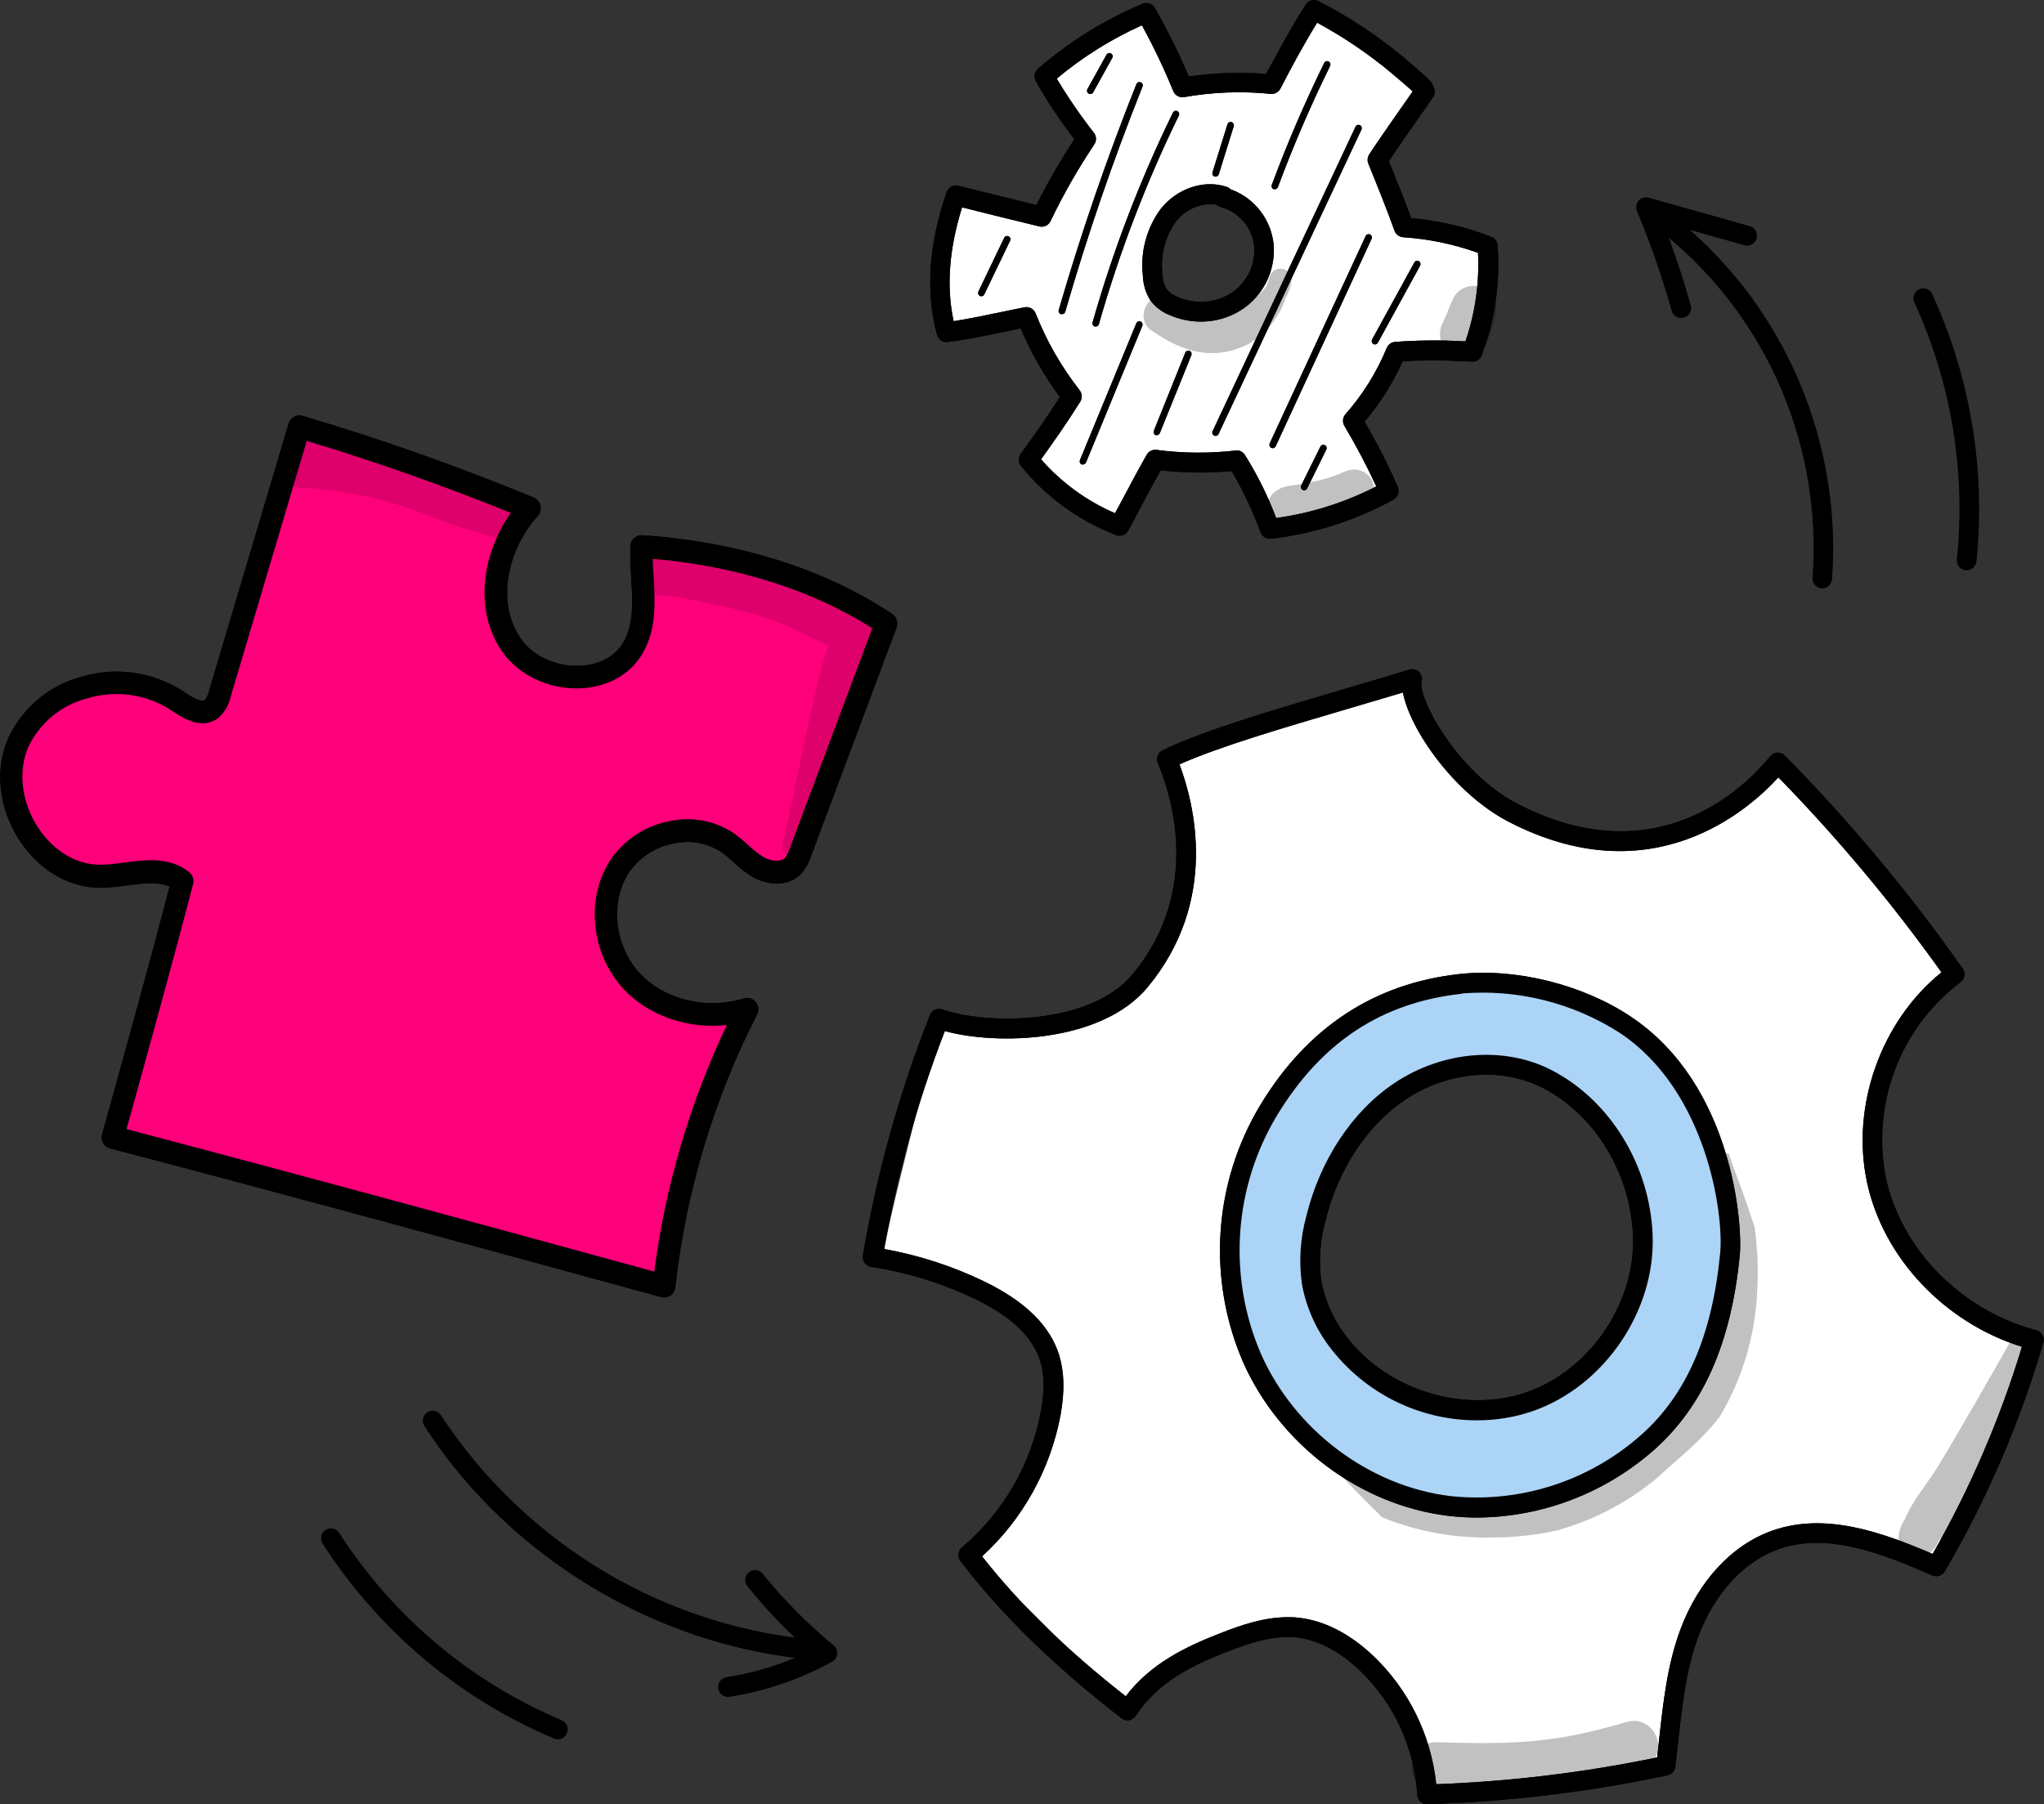 <?xml version="1.0" encoding="UTF-8"?> <svg xmlns="http://www.w3.org/2000/svg" width="94" height="83" viewBox="0 0 94 83" fill="none"><rect x="0" y="0" width="94" height="83" fill="#333333" stroke="none"/> <g clip-path="url(#clip0_475_7547)"> <path d="M34.795 75.975C28.632 74.725 22.942 70.917 19.507 65.581C19.448 65.479 19.43 65.359 19.456 65.244C19.483 65.129 19.552 65.029 19.65 64.964C19.748 64.9 19.867 64.876 19.982 64.899C20.096 64.921 20.198 64.987 20.266 65.083C22.219 68.059 24.823 70.543 27.876 72.343C30.929 74.143 34.351 75.21 37.877 75.463C37.994 75.474 38.101 75.531 38.177 75.622C38.253 75.712 38.291 75.829 38.284 75.947C38.277 76.065 38.224 76.176 38.138 76.256C38.051 76.336 37.937 76.379 37.82 76.375C36.804 76.312 35.793 76.178 34.795 75.975V75.975Z" fill="black"></path> <path d="M33.392 78.049C33.287 78.03 33.192 77.973 33.125 77.889C33.057 77.806 33.021 77.7 33.023 77.592C33.026 77.484 33.066 77.38 33.137 77.3C33.208 77.219 33.305 77.166 33.411 77.151C34.738 76.943 36.027 76.54 37.237 75.954C36.199 75.044 35.241 74.044 34.374 72.967C34.298 72.874 34.262 72.753 34.274 72.633C34.286 72.513 34.345 72.402 34.438 72.325C34.53 72.249 34.649 72.213 34.769 72.225C34.888 72.237 34.997 72.296 35.073 72.39C36.048 73.596 37.14 74.699 38.335 75.683C38.393 75.73 38.439 75.791 38.468 75.861C38.497 75.93 38.508 76.006 38.501 76.081C38.493 76.156 38.468 76.227 38.426 76.29C38.385 76.353 38.329 76.404 38.264 76.44C36.795 77.247 35.2 77.792 33.549 78.052C33.497 78.061 33.444 78.061 33.392 78.049Z" fill="black"></path> <path d="M83.809 27.064H83.771C83.712 27.059 83.654 27.043 83.601 27.016C83.548 26.989 83.501 26.951 83.462 26.906C83.424 26.86 83.394 26.807 83.376 26.75C83.358 26.693 83.351 26.633 83.356 26.573C83.588 23.394 83.003 20.208 81.658 17.324C80.312 14.44 78.252 11.957 75.678 10.114C75.584 10.043 75.522 9.938 75.503 9.822C75.484 9.705 75.511 9.586 75.577 9.489C75.644 9.391 75.745 9.324 75.859 9.3C75.974 9.277 76.093 9.299 76.192 9.362C78.895 11.298 81.057 13.907 82.469 16.935C83.882 19.963 84.496 23.309 84.252 26.647C84.242 26.76 84.191 26.864 84.109 26.941C84.028 27.018 83.92 27.062 83.809 27.064Z" fill="black"></path> <path d="M77.316 14.629C77.217 14.629 77.121 14.597 77.042 14.537C76.963 14.476 76.906 14.392 76.879 14.296C76.439 12.736 75.905 11.204 75.282 9.71C75.249 9.63 75.239 9.543 75.253 9.459C75.267 9.374 75.304 9.295 75.36 9.231C75.416 9.166 75.489 9.119 75.57 9.094C75.651 9.069 75.738 9.069 75.82 9.092L80.492 10.409C80.602 10.446 80.693 10.524 80.747 10.627C80.802 10.73 80.815 10.85 80.785 10.963C80.755 11.075 80.683 11.172 80.585 11.233C80.486 11.294 80.368 11.314 80.255 11.29L76.474 10.222C76.962 11.472 77.394 12.756 77.757 14.054C77.787 14.17 77.771 14.294 77.711 14.398C77.652 14.502 77.554 14.578 77.439 14.61C77.399 14.622 77.357 14.628 77.316 14.629V14.629Z" fill="black"></path> <path d="M90.444 26.233H90.397C90.337 26.227 90.28 26.209 90.228 26.181C90.176 26.152 90.129 26.114 90.092 26.067C90.055 26.021 90.027 25.967 90.01 25.91C89.993 25.852 89.987 25.792 89.993 25.732C90.407 21.696 89.737 17.622 88.052 13.939C88.022 13.884 88.004 13.824 87.999 13.761C87.993 13.699 88.001 13.636 88.02 13.577C88.04 13.518 88.071 13.463 88.112 13.416C88.153 13.369 88.204 13.332 88.26 13.306C88.316 13.279 88.377 13.265 88.439 13.263C88.501 13.262 88.562 13.273 88.62 13.297C88.677 13.32 88.729 13.355 88.773 13.4C88.816 13.444 88.85 13.498 88.872 13.556C90.624 17.388 91.323 21.627 90.894 25.826C90.882 25.938 90.829 26.041 90.746 26.116C90.663 26.192 90.555 26.233 90.444 26.233V26.233Z" fill="black"></path> <path d="M25.554 79.994C25.525 79.989 25.496 79.98 25.469 79.968C21.116 78.13 17.413 75.009 14.842 71.013C14.808 70.962 14.785 70.906 14.774 70.846C14.762 70.787 14.763 70.725 14.775 70.666C14.787 70.607 14.811 70.55 14.845 70.5C14.879 70.45 14.923 70.407 14.973 70.375C15.024 70.342 15.08 70.319 15.139 70.309C15.198 70.298 15.259 70.299 15.317 70.313C15.376 70.326 15.431 70.351 15.48 70.386C15.529 70.421 15.571 70.466 15.603 70.517C18.073 74.358 21.632 77.357 25.815 79.122C25.923 79.163 26.011 79.243 26.062 79.347C26.113 79.451 26.123 79.57 26.09 79.681C26.056 79.792 25.982 79.886 25.883 79.944C25.783 80.001 25.666 80.019 25.554 79.992V79.994Z" fill="black"></path> <path d="M64.498 10.473L63.508 7.185L65.596 4.218L60.45 0.618L58.458 3.887C58.427 3.948 58.383 4.001 58.33 4.043C58.248 4.085 58.156 4.103 58.065 4.093C56.92 4.076 55.775 4.054 54.627 4.028C54.061 2.948 53.513 1.921 52.897 0.939C52.857 0.855 52.786 0.789 52.7 0.754C52.607 0.746 52.515 0.773 52.442 0.831L48.36 3.303C48.322 3.322 48.29 3.349 48.265 3.382C48.208 3.468 48.265 3.585 48.307 3.676C48.823 4.59 49.433 5.445 50.128 6.227C49.532 7.336 48.874 8.411 48.158 9.446C48.012 9.709 47.784 9.916 47.508 10.033C47.265 10.08 47.013 10.059 46.781 9.971C45.82 9.698 44.872 9.389 43.936 9.044C43.136 10.962 42.986 13.094 43.509 15.108C43.588 15.261 47.144 14.749 47.144 14.749L49.263 18.451L47.561 21.268L51.46 24.128L53.487 21.148L57.062 21.22L58.442 24.362L63.768 22.513L62.479 19.29L64.394 16.164L68.012 15.872L68.123 11.436L64.498 10.473ZM58.352 12.15C58.345 12.362 58.29 12.569 58.19 12.756C58.142 12.879 58.084 12.998 58.015 13.11C57.874 13.322 57.709 13.515 57.524 13.688C57.15 14.038 56.71 14.308 56.23 14.483C56.031 14.555 55.825 14.607 55.616 14.639C55.44 14.673 55.261 14.683 55.083 14.667C54.97 14.645 54.856 14.629 54.741 14.619C55.059 14.619 54.71 14.619 54.587 14.588C54.013 14.406 53.529 14.009 53.233 13.479C53.055 13.178 52.947 12.84 52.916 12.49C52.911 12.171 52.976 11.854 53.105 11.563C53.272 11.143 53.481 10.742 53.729 10.366C54.003 9.922 54.38 9.554 54.829 9.293C55.044 9.178 55.28 9.11 55.523 9.093C55.765 9.076 56.008 9.111 56.237 9.195C56.416 9.104 56.623 9.088 56.813 9.149C57.14 9.256 57.433 9.45 57.659 9.712C57.875 9.973 58.047 10.269 58.169 10.586C58.21 10.689 58.244 10.795 58.271 10.902C58.285 10.967 58.297 11.029 58.306 11.094C58.316 11.159 58.335 11.29 58.347 11.391C58.347 11.367 58.347 11.345 58.347 11.324C58.347 11.238 58.347 11.233 58.347 11.324C58.347 11.415 58.375 11.523 58.387 11.623C58.387 11.676 58.387 11.726 58.387 11.776C58.389 11.902 58.377 12.027 58.352 12.15V12.15Z" fill="white"></path> <path d="M48.834 14.452H48.791C48.772 14.446 48.754 14.437 48.739 14.424C48.723 14.412 48.71 14.396 48.701 14.379C48.691 14.361 48.685 14.342 48.683 14.322C48.681 14.302 48.683 14.282 48.689 14.262C49.706 10.756 50.908 7.259 52.262 3.87C52.277 3.833 52.306 3.803 52.343 3.788C52.38 3.772 52.421 3.771 52.458 3.787C52.477 3.794 52.494 3.805 52.508 3.819C52.522 3.833 52.533 3.85 52.541 3.868C52.549 3.887 52.553 3.907 52.553 3.927C52.553 3.947 52.549 3.967 52.541 3.985C51.192 7.365 49.993 10.852 48.986 14.349C48.975 14.38 48.954 14.407 48.927 14.426C48.899 14.444 48.867 14.454 48.834 14.452Z" fill="black"></path> <path d="M50.391 15.019C50.377 15.022 50.362 15.022 50.348 15.019C50.31 15.008 50.278 14.981 50.259 14.946C50.24 14.91 50.235 14.869 50.246 14.83C51.191 11.509 52.428 8.28 53.942 5.18C53.951 5.163 53.963 5.147 53.978 5.134C53.993 5.121 54.01 5.111 54.029 5.104C54.047 5.098 54.067 5.096 54.087 5.097C54.107 5.099 54.126 5.104 54.143 5.113C54.161 5.122 54.178 5.134 54.191 5.149C54.204 5.164 54.215 5.181 54.221 5.2C54.227 5.219 54.23 5.239 54.228 5.26C54.227 5.28 54.221 5.299 54.212 5.317C52.706 8.399 51.475 11.611 50.535 14.914C50.526 14.945 50.506 14.972 50.48 14.991C50.454 15.01 50.423 15.02 50.391 15.019Z" fill="black"></path> <path d="M49.806 21.366C49.786 21.369 49.766 21.369 49.746 21.366C49.71 21.35 49.681 21.32 49.666 21.282C49.651 21.244 49.651 21.202 49.666 21.165L52.257 14.873C52.264 14.855 52.275 14.838 52.289 14.824C52.303 14.81 52.319 14.799 52.338 14.791C52.356 14.783 52.375 14.779 52.395 14.779C52.415 14.779 52.434 14.783 52.452 14.79C52.471 14.798 52.487 14.809 52.501 14.823C52.515 14.837 52.526 14.854 52.534 14.872C52.541 14.89 52.545 14.91 52.545 14.93C52.545 14.95 52.541 14.97 52.534 14.988L49.945 21.27C49.934 21.298 49.914 21.322 49.89 21.339C49.865 21.356 49.836 21.366 49.806 21.366V21.366Z" fill="black"></path> <path d="M53.203 20.015C53.184 20.019 53.165 20.019 53.146 20.015C53.109 20 53.08 19.97 53.065 19.933C53.049 19.896 53.049 19.854 53.063 19.817L54.509 16.224C54.516 16.205 54.527 16.188 54.54 16.174C54.554 16.16 54.57 16.148 54.588 16.14C54.606 16.132 54.626 16.128 54.646 16.127C54.665 16.127 54.685 16.13 54.703 16.138C54.74 16.153 54.77 16.183 54.786 16.22C54.802 16.257 54.803 16.299 54.789 16.337L53.338 19.922C53.327 19.949 53.308 19.972 53.284 19.989C53.26 20.005 53.232 20.015 53.203 20.015V20.015Z" fill="black"></path> <path d="M55.905 8.124C55.89 8.127 55.875 8.127 55.86 8.124C55.822 8.111 55.79 8.084 55.772 8.049C55.753 8.013 55.749 7.971 55.76 7.932L56.45 5.717C56.456 5.698 56.465 5.68 56.477 5.665C56.49 5.649 56.505 5.637 56.523 5.627C56.54 5.618 56.559 5.612 56.579 5.61C56.599 5.608 56.618 5.611 56.637 5.616C56.675 5.629 56.708 5.656 56.726 5.691C56.745 5.727 56.749 5.769 56.737 5.808L56.047 8.023C56.037 8.053 56.017 8.079 55.992 8.097C55.966 8.115 55.936 8.124 55.905 8.124V8.124Z" fill="black"></path> <path d="M58.629 8.704C58.611 8.707 58.593 8.707 58.575 8.704C58.538 8.689 58.507 8.66 58.491 8.624C58.474 8.587 58.473 8.545 58.487 8.507C59.197 6.598 60.001 4.726 60.898 2.898C60.907 2.88 60.919 2.864 60.934 2.851C60.949 2.838 60.966 2.828 60.985 2.822C61.004 2.816 61.023 2.813 61.043 2.815C61.063 2.816 61.082 2.822 61.099 2.831C61.135 2.849 61.162 2.88 61.175 2.918C61.188 2.957 61.185 2.998 61.168 3.035C60.276 4.849 59.475 6.709 58.769 8.605C58.758 8.634 58.739 8.658 58.714 8.676C58.689 8.693 58.66 8.703 58.629 8.704V8.704Z" fill="black"></path> <path d="M55.901 20.051C55.879 20.051 55.857 20.046 55.837 20.037C55.801 20.019 55.773 19.988 55.76 19.95C55.746 19.912 55.748 19.87 55.766 19.833L62.346 5.813C62.366 5.781 62.397 5.758 62.432 5.747C62.468 5.737 62.506 5.74 62.539 5.756C62.573 5.772 62.599 5.799 62.614 5.834C62.629 5.868 62.63 5.907 62.619 5.942L56.038 19.965C56.026 19.991 56.006 20.013 55.982 20.028C55.957 20.044 55.929 20.052 55.901 20.051V20.051Z" fill="black"></path> <path d="M58.529 20.616C58.507 20.616 58.485 20.611 58.465 20.602C58.429 20.584 58.401 20.553 58.387 20.515C58.373 20.477 58.375 20.436 58.391 20.398L62.803 10.861C62.82 10.825 62.851 10.796 62.889 10.782C62.926 10.768 62.968 10.77 63.004 10.787C63.022 10.796 63.038 10.808 63.051 10.822C63.065 10.837 63.075 10.854 63.081 10.873C63.088 10.892 63.091 10.911 63.09 10.931C63.089 10.951 63.084 10.97 63.076 10.988L58.666 20.528C58.654 20.554 58.634 20.576 58.61 20.592C58.586 20.608 58.558 20.616 58.529 20.616V20.616Z" fill="black"></path> <path d="M63.233 15.843C63.207 15.843 63.182 15.836 63.159 15.824C63.125 15.804 63.099 15.772 63.088 15.733C63.077 15.695 63.081 15.653 63.1 15.618L65.044 12.073C65.053 12.056 65.066 12.04 65.081 12.028C65.097 12.015 65.115 12.006 65.133 12.001C65.152 11.995 65.172 11.993 65.192 11.995C65.212 11.998 65.231 12.004 65.248 12.014C65.265 12.023 65.281 12.036 65.293 12.052C65.305 12.068 65.315 12.086 65.32 12.105C65.326 12.125 65.327 12.145 65.325 12.165C65.323 12.185 65.317 12.204 65.307 12.222L63.365 15.764C63.352 15.788 63.333 15.808 63.31 15.822C63.286 15.835 63.26 15.843 63.233 15.843V15.843Z" fill="black"></path> <path d="M59.975 22.552C59.952 22.552 59.929 22.546 59.909 22.535C59.873 22.517 59.846 22.485 59.833 22.447C59.821 22.409 59.823 22.367 59.84 22.331L60.717 20.559C60.725 20.539 60.737 20.521 60.752 20.506C60.767 20.491 60.785 20.479 60.804 20.472C60.824 20.464 60.845 20.46 60.866 20.462C60.887 20.462 60.908 20.468 60.927 20.477C60.945 20.487 60.962 20.5 60.976 20.517C60.989 20.533 60.999 20.552 61.005 20.573C61.01 20.593 61.012 20.615 61.009 20.636C61.006 20.657 60.999 20.677 60.988 20.695L60.111 22.468C60.098 22.493 60.079 22.515 60.055 22.529C60.031 22.544 60.003 22.552 59.975 22.552V22.552Z" fill="black"></path> <path d="M45.131 13.628C45.108 13.627 45.085 13.623 45.065 13.613C45.029 13.595 45.002 13.563 44.99 13.525C44.977 13.488 44.979 13.446 44.996 13.41L46.181 10.941C46.199 10.905 46.23 10.877 46.268 10.864C46.305 10.851 46.347 10.854 46.383 10.871C46.401 10.879 46.417 10.892 46.43 10.906C46.443 10.921 46.454 10.939 46.46 10.958C46.467 10.977 46.469 10.997 46.468 11.017C46.466 11.037 46.461 11.057 46.451 11.075L45.266 13.541C45.254 13.568 45.235 13.589 45.211 13.605C45.187 13.62 45.159 13.628 45.131 13.628V13.628Z" fill="black"></path> <path d="M50.142 4.325C50.116 4.326 50.091 4.32 50.068 4.306C50.051 4.297 50.036 4.284 50.023 4.268C50.011 4.253 50.002 4.235 49.996 4.216C49.991 4.197 49.989 4.177 49.991 4.157C49.993 4.137 49.999 4.118 50.009 4.1L50.886 2.517C50.896 2.5 50.909 2.484 50.925 2.472C50.94 2.459 50.958 2.45 50.977 2.445C50.996 2.439 51.017 2.438 51.036 2.44C51.056 2.443 51.075 2.45 51.092 2.46C51.11 2.469 51.125 2.482 51.138 2.498C51.15 2.513 51.159 2.531 51.164 2.55C51.169 2.57 51.171 2.59 51.168 2.61C51.166 2.629 51.159 2.648 51.149 2.666L50.272 4.249C50.26 4.272 50.241 4.292 50.218 4.306C50.195 4.319 50.168 4.326 50.142 4.325V4.325Z" fill="black"></path> <g opacity="0.13"> <path d="M59.399 12.809C59.357 12.255 58.51 12.203 58.385 12.739C58.216 13.261 58.283 13.17 57.726 13.709C57.188 14.14 57.384 14.011 56.541 14.32C55.758 14.559 56.066 14.507 55.414 14.504C55.324 14.487 55.234 14.464 55.147 14.435C54.852 14.339 54.572 14.204 54.312 14.035C54.059 13.908 53.838 13.676 53.539 13.656C52.65 13.491 52.214 14.792 53.001 15.232C54.395 16.191 55.798 16.626 57.394 15.834C58.209 15.374 58.823 14.622 59.115 13.726C59.282 13.448 59.38 13.133 59.399 12.809V12.809Z" fill="black"></path> </g> <g opacity="0.13"> <path d="M61.803 21.716C61.261 21.951 60.691 22.117 60.108 22.209C59.634 22.358 59.074 22.284 58.674 22.588C57.839 23.184 58.532 24.566 59.506 24.264C60.675 24.025 62.019 23.97 62.929 23.103C63.645 22.303 62.739 21.244 61.803 21.716Z" fill="black"></path> </g> <g opacity="0.13"> <path d="M68.81 14.217C68.81 14.217 68.81 14.198 68.81 14.188V14.217C68.817 14.021 68.768 13.826 68.67 13.656C68.265 12.897 67.082 13.022 66.8 13.805L66.738 13.934C66.666 14.09 66.602 14.25 66.546 14.413C66.494 14.536 66.42 14.703 66.375 14.796C66.276 14.969 66.223 15.165 66.224 15.364C66.238 16.66 68.061 16.907 68.409 15.661C68.593 15.265 68.72 14.844 68.786 14.411C68.799 14.347 68.807 14.282 68.81 14.217V14.217Z" fill="black"></path> </g> <path d="M58.399 24.786C58.309 24.786 58.221 24.759 58.146 24.709C58.071 24.658 58.013 24.585 57.979 24.501C57.617 23.519 57.17 22.571 56.642 21.668C55.556 21.77 54.462 21.758 53.378 21.632C53.07 22.183 52.771 22.743 52.458 23.335C52.273 23.682 52.086 24.037 51.887 24.405C51.835 24.503 51.749 24.577 51.646 24.615C51.543 24.653 51.43 24.652 51.328 24.611C49.62 23.959 48.112 22.864 46.954 21.438C46.891 21.36 46.856 21.262 46.853 21.161C46.851 21.061 46.881 20.962 46.94 20.88C47.516 20.08 48.111 19.256 48.744 18.262C48.018 17.286 47.411 16.226 46.937 15.103C46.7 15.151 46.463 15.204 46.226 15.254C45.389 15.429 44.526 15.611 43.59 15.733C43.482 15.748 43.372 15.722 43.28 15.662C43.189 15.601 43.122 15.509 43.092 15.402C42.559 13.446 42.708 11.238 43.533 8.838C43.571 8.73 43.646 8.641 43.745 8.586C43.844 8.532 43.959 8.517 44.069 8.543C45.254 8.838 46.423 9.132 47.663 9.432C48.185 8.388 48.768 7.377 49.41 6.404C48.755 5.558 48.162 4.666 47.634 3.734C47.584 3.643 47.567 3.538 47.584 3.436C47.601 3.333 47.652 3.24 47.729 3.171C49.165 1.92 50.79 0.909 52.541 0.175C52.644 0.131 52.758 0.126 52.864 0.162C52.969 0.198 53.058 0.271 53.113 0.369C53.694 1.388 54.214 2.441 54.67 3.523C55.847 3.345 57.04 3.303 58.226 3.399C58.79 2.371 59.345 1.315 60.051 0.208C60.111 0.113 60.205 0.044 60.312 0.015C60.42 -0.014 60.535 -0.002 60.634 0.05C62.037 0.77 63.357 1.644 64.57 2.656C64.894 2.927 65.212 3.207 65.53 3.49C65.734 3.641 65.887 3.851 65.968 4.093C65.985 4.156 65.987 4.223 65.976 4.287C65.965 4.351 65.941 4.413 65.904 4.467C65.629 4.874 65.347 5.276 65.055 5.688C64.671 6.234 64.276 6.797 63.87 7.417C64.219 8.275 64.581 9.156 64.897 10.038C66.163 10.142 67.408 10.433 68.592 10.9C68.671 10.932 68.74 10.986 68.79 11.056C68.84 11.126 68.869 11.209 68.874 11.295C68.998 13.01 68.747 14.732 68.14 16.339C68.108 16.429 68.048 16.507 67.969 16.56C67.89 16.613 67.796 16.638 67.701 16.631L67.303 16.617C66.372 16.563 65.439 16.563 64.508 16.617C64.055 17.623 63.464 18.56 62.751 19.4C63.324 20.367 63.836 21.37 64.283 22.403C64.327 22.508 64.33 22.627 64.293 22.734C64.255 22.842 64.179 22.931 64.079 22.985C62.334 23.945 60.421 24.555 58.446 24.782L58.399 24.786ZM56.868 20.715C56.942 20.715 57.016 20.733 57.081 20.769C57.147 20.804 57.203 20.856 57.245 20.918C57.822 21.837 58.305 22.811 58.688 23.828C60.293 23.608 61.85 23.116 63.294 22.375C62.852 21.419 62.36 20.488 61.822 19.584C61.776 19.502 61.756 19.408 61.764 19.314C61.773 19.221 61.809 19.132 61.87 19.06C62.666 18.16 63.308 17.132 63.768 16.018C63.799 15.939 63.851 15.87 63.919 15.819C63.986 15.767 64.066 15.736 64.15 15.728C65.206 15.648 66.267 15.639 67.324 15.702H67.393C67.843 14.395 68.039 13.012 67.971 11.63C66.859 11.231 65.698 10.989 64.52 10.912C64.434 10.904 64.352 10.872 64.283 10.819C64.214 10.766 64.161 10.694 64.131 10.612C63.759 9.578 63.337 8.536 62.927 7.525C62.899 7.456 62.888 7.382 62.896 7.308C62.903 7.234 62.928 7.163 62.969 7.101C63.444 6.383 63.88 5.758 64.309 5.147C64.534 4.828 64.752 4.517 64.968 4.203L64.925 4.165C64.612 3.89 64.302 3.614 63.977 3.348C62.921 2.468 61.78 1.696 60.573 1.044C59.928 2.089 59.388 3.099 58.883 4.079C58.84 4.159 58.774 4.225 58.695 4.267C58.615 4.31 58.524 4.328 58.434 4.318C57.106 4.184 55.767 4.234 54.452 4.467C54.351 4.484 54.246 4.467 54.157 4.417C54.066 4.367 53.996 4.287 53.956 4.191C53.534 3.155 53.052 2.144 52.513 1.164C51.103 1.798 49.786 2.623 48.597 3.617C49.115 4.483 49.687 5.315 50.308 6.11C50.365 6.184 50.398 6.274 50.402 6.368C50.406 6.462 50.382 6.555 50.332 6.634C49.577 7.759 48.904 8.937 48.317 10.16C48.274 10.256 48.198 10.335 48.104 10.382C48.01 10.428 47.902 10.441 47.8 10.416C46.57 10.119 45.404 9.829 44.244 9.539C43.645 11.456 43.514 13.204 43.856 14.775C44.612 14.655 45.33 14.504 46.027 14.358C46.394 14.282 46.755 14.205 47.12 14.136C47.222 14.115 47.327 14.131 47.419 14.18C47.51 14.23 47.582 14.309 47.622 14.406C48.124 15.678 48.805 16.869 49.645 17.944C49.704 18.018 49.739 18.11 49.745 18.205C49.751 18.301 49.728 18.396 49.678 18.478C49.04 19.496 48.447 20.334 47.876 21.129C48.815 22.2 49.977 23.047 51.28 23.608L51.657 22.904C52.022 22.214 52.368 21.563 52.736 20.918C52.779 20.842 52.844 20.78 52.922 20.74C53 20.7 53.087 20.684 53.174 20.693C54.377 20.852 55.594 20.863 56.799 20.727C56.822 20.722 56.845 20.721 56.868 20.722V20.715Z" fill="black"></path> <path d="M55.234 14.794C54.739 14.795 54.248 14.693 53.793 14.495C53.444 14.358 53.139 14.128 52.911 13.829C52.691 13.483 52.569 13.083 52.558 12.672C52.437 11.587 52.729 10.495 53.373 9.619C54.125 8.661 55.377 8.246 56.417 8.596C56.485 8.619 56.547 8.659 56.597 8.711V8.711C57.149 8.908 57.632 9.264 57.984 9.736C58.337 10.208 58.545 10.774 58.582 11.364C58.605 11.946 58.475 12.524 58.204 13.038C57.932 13.551 57.53 13.983 57.038 14.286C56.495 14.62 55.87 14.795 55.234 14.794V14.794ZM55.659 9.389C55.354 9.397 55.054 9.473 54.781 9.611C54.509 9.75 54.269 9.947 54.08 10.188C53.58 10.885 53.358 11.746 53.459 12.6C53.462 12.845 53.528 13.085 53.648 13.297C53.782 13.461 53.956 13.585 54.153 13.656C54.539 13.828 54.96 13.904 55.381 13.879C55.801 13.854 56.21 13.729 56.574 13.513C56.925 13.294 57.212 12.985 57.408 12.618C57.603 12.251 57.7 11.839 57.688 11.422C57.66 11.014 57.516 10.623 57.273 10.296C57.03 9.969 56.698 9.72 56.318 9.58L56.232 9.554C56.123 9.527 56.02 9.479 55.929 9.413C55.837 9.396 55.745 9.388 55.652 9.389H55.659Z" fill="black"></path> <path d="M48.834 14.452H48.791C48.772 14.446 48.754 14.437 48.739 14.424C48.723 14.412 48.71 14.396 48.701 14.379C48.691 14.361 48.685 14.342 48.683 14.322C48.681 14.302 48.683 14.282 48.689 14.262C49.706 10.756 50.908 7.259 52.262 3.87C52.277 3.833 52.306 3.803 52.343 3.788C52.38 3.772 52.421 3.771 52.458 3.787C52.477 3.794 52.494 3.805 52.508 3.819C52.522 3.833 52.533 3.85 52.541 3.868C52.549 3.887 52.553 3.907 52.553 3.927C52.553 3.947 52.549 3.967 52.541 3.985C51.192 7.365 49.993 10.852 48.986 14.349C48.975 14.38 48.954 14.407 48.927 14.426C48.899 14.444 48.867 14.454 48.834 14.452Z" fill="black"></path> <path d="M50.391 15.019C50.377 15.022 50.362 15.022 50.348 15.019C50.31 15.008 50.278 14.981 50.259 14.946C50.24 14.91 50.235 14.869 50.246 14.83C51.191 11.509 52.428 8.28 53.942 5.18C53.951 5.163 53.963 5.147 53.978 5.134C53.993 5.121 54.01 5.111 54.029 5.104C54.047 5.098 54.067 5.096 54.087 5.097C54.107 5.099 54.126 5.104 54.143 5.113C54.161 5.122 54.178 5.134 54.191 5.149C54.204 5.164 54.215 5.181 54.221 5.2C54.227 5.219 54.23 5.239 54.228 5.26C54.227 5.28 54.221 5.299 54.212 5.317C52.706 8.399 51.475 11.611 50.535 14.914C50.526 14.945 50.506 14.972 50.48 14.991C50.454 15.01 50.423 15.02 50.391 15.019Z" fill="black"></path> <path d="M49.806 21.366C49.786 21.369 49.766 21.369 49.746 21.366C49.71 21.35 49.681 21.32 49.666 21.282C49.651 21.244 49.651 21.202 49.666 21.165L52.257 14.873C52.264 14.855 52.275 14.838 52.289 14.824C52.303 14.81 52.319 14.799 52.338 14.791C52.356 14.783 52.375 14.779 52.395 14.779C52.415 14.779 52.434 14.783 52.452 14.79C52.471 14.798 52.487 14.809 52.501 14.823C52.515 14.837 52.526 14.854 52.534 14.872C52.541 14.89 52.545 14.91 52.545 14.93C52.545 14.95 52.541 14.97 52.534 14.988L49.945 21.27C49.934 21.298 49.914 21.322 49.89 21.339C49.865 21.356 49.836 21.366 49.806 21.366V21.366Z" fill="black"></path> <path d="M53.203 20.015C53.184 20.019 53.165 20.019 53.146 20.015C53.109 20 53.08 19.97 53.065 19.933C53.049 19.896 53.049 19.854 53.063 19.817L54.509 16.224C54.516 16.205 54.527 16.188 54.54 16.174C54.554 16.16 54.57 16.148 54.588 16.14C54.606 16.132 54.626 16.128 54.646 16.127C54.665 16.127 54.685 16.13 54.703 16.138C54.74 16.153 54.77 16.183 54.786 16.22C54.802 16.257 54.803 16.299 54.789 16.337L53.338 19.922C53.327 19.949 53.308 19.972 53.284 19.989C53.26 20.005 53.232 20.015 53.203 20.015V20.015Z" fill="black"></path> <path d="M55.905 8.124C55.89 8.127 55.875 8.127 55.86 8.124C55.822 8.111 55.79 8.084 55.772 8.049C55.753 8.013 55.749 7.971 55.76 7.932L56.45 5.717C56.456 5.698 56.465 5.68 56.477 5.665C56.49 5.649 56.505 5.637 56.523 5.627C56.54 5.618 56.559 5.612 56.579 5.61C56.599 5.608 56.618 5.611 56.637 5.616C56.675 5.629 56.708 5.656 56.726 5.691C56.745 5.727 56.749 5.769 56.737 5.808L56.047 8.023C56.037 8.053 56.017 8.079 55.992 8.097C55.966 8.115 55.936 8.124 55.905 8.124V8.124Z" fill="black"></path> <path d="M58.629 8.704C58.611 8.707 58.593 8.707 58.575 8.704C58.538 8.689 58.507 8.66 58.491 8.624C58.474 8.587 58.473 8.545 58.487 8.507C59.197 6.598 60.001 4.726 60.898 2.898C60.907 2.88 60.919 2.864 60.934 2.851C60.949 2.838 60.966 2.828 60.985 2.822C61.004 2.816 61.023 2.813 61.043 2.815C61.063 2.816 61.082 2.822 61.099 2.831C61.135 2.849 61.162 2.88 61.175 2.918C61.188 2.957 61.185 2.998 61.168 3.035C60.276 4.849 59.475 6.709 58.769 8.605C58.758 8.634 58.739 8.658 58.714 8.676C58.689 8.693 58.66 8.703 58.629 8.704V8.704Z" fill="black"></path> <path d="M55.901 20.051C55.879 20.051 55.857 20.046 55.837 20.037C55.801 20.019 55.773 19.988 55.76 19.95C55.746 19.912 55.748 19.87 55.766 19.833L62.346 5.813C62.366 5.781 62.397 5.758 62.432 5.747C62.468 5.737 62.506 5.74 62.539 5.756C62.573 5.772 62.599 5.799 62.614 5.834C62.629 5.868 62.63 5.907 62.619 5.942L56.038 19.965C56.026 19.991 56.006 20.013 55.982 20.028C55.957 20.044 55.929 20.052 55.901 20.051V20.051Z" fill="black"></path> <path d="M58.529 20.616C58.507 20.616 58.485 20.611 58.465 20.602C58.429 20.584 58.401 20.553 58.387 20.515C58.373 20.477 58.375 20.436 58.391 20.398L62.803 10.861C62.82 10.825 62.851 10.796 62.889 10.782C62.926 10.768 62.968 10.77 63.004 10.787C63.022 10.796 63.038 10.808 63.051 10.822C63.065 10.837 63.075 10.854 63.081 10.873C63.088 10.892 63.091 10.911 63.09 10.931C63.089 10.951 63.084 10.97 63.076 10.988L58.666 20.528C58.654 20.554 58.634 20.576 58.61 20.592C58.586 20.608 58.558 20.616 58.529 20.616V20.616Z" fill="black"></path> <path d="M63.233 15.843C63.207 15.843 63.182 15.836 63.159 15.824C63.125 15.804 63.099 15.772 63.088 15.733C63.077 15.695 63.081 15.653 63.1 15.618L65.044 12.073C65.053 12.056 65.066 12.04 65.081 12.028C65.097 12.015 65.115 12.006 65.133 12.001C65.152 11.995 65.172 11.993 65.192 11.995C65.212 11.998 65.231 12.004 65.248 12.014C65.265 12.023 65.281 12.036 65.293 12.052C65.305 12.068 65.315 12.086 65.32 12.105C65.326 12.125 65.327 12.145 65.325 12.165C65.323 12.185 65.317 12.204 65.307 12.222L63.365 15.764C63.352 15.788 63.333 15.808 63.31 15.822C63.286 15.835 63.26 15.843 63.233 15.843V15.843Z" fill="black"></path> <path d="M59.975 22.552C59.952 22.552 59.929 22.546 59.909 22.535C59.873 22.517 59.846 22.485 59.833 22.447C59.821 22.409 59.823 22.367 59.84 22.331L60.717 20.559C60.725 20.539 60.737 20.521 60.752 20.506C60.767 20.491 60.785 20.479 60.804 20.472C60.824 20.464 60.845 20.46 60.866 20.462C60.887 20.462 60.908 20.468 60.927 20.477C60.945 20.487 60.962 20.5 60.976 20.517C60.989 20.533 60.999 20.552 61.005 20.573C61.01 20.593 61.012 20.615 61.009 20.636C61.006 20.657 60.999 20.677 60.988 20.695L60.111 22.468C60.098 22.493 60.079 22.515 60.055 22.529C60.031 22.544 60.003 22.552 59.975 22.552V22.552Z" fill="black"></path> <path d="M45.131 13.628C45.108 13.627 45.085 13.623 45.065 13.613C45.029 13.595 45.002 13.563 44.99 13.525C44.977 13.488 44.979 13.446 44.996 13.41L46.181 10.941C46.199 10.905 46.23 10.877 46.268 10.864C46.305 10.851 46.347 10.854 46.383 10.871C46.401 10.879 46.417 10.892 46.43 10.906C46.443 10.921 46.454 10.939 46.46 10.958C46.467 10.977 46.469 10.997 46.468 11.017C46.466 11.037 46.461 11.057 46.451 11.075L45.266 13.541C45.254 13.568 45.235 13.589 45.211 13.605C45.187 13.62 45.159 13.628 45.131 13.628V13.628Z" fill="black"></path> <path d="M50.142 4.325C50.116 4.326 50.091 4.32 50.068 4.306C50.051 4.297 50.036 4.284 50.023 4.268C50.011 4.253 50.002 4.235 49.996 4.216C49.991 4.197 49.989 4.177 49.991 4.157C49.993 4.137 49.999 4.118 50.009 4.1L50.886 2.517C50.896 2.5 50.909 2.484 50.925 2.472C50.94 2.459 50.958 2.45 50.977 2.445C50.996 2.439 51.017 2.438 51.036 2.44C51.056 2.443 51.075 2.45 51.092 2.46C51.11 2.469 51.125 2.482 51.138 2.498C51.15 2.513 51.159 2.531 51.164 2.55C51.169 2.57 51.171 2.59 51.168 2.61C51.166 2.629 51.159 2.648 51.149 2.666L50.272 4.249C50.26 4.272 50.241 4.292 50.218 4.306C50.195 4.319 50.168 4.326 50.142 4.325V4.325Z" fill="black"></path> <g opacity="0.13"> <path d="M59.399 12.809C59.357 12.255 58.51 12.203 58.385 12.739C58.216 13.261 58.283 13.17 57.726 13.709C57.188 14.14 57.384 14.011 56.541 14.32C55.758 14.559 56.066 14.507 55.414 14.504C55.324 14.487 55.234 14.464 55.147 14.435C54.852 14.339 54.572 14.204 54.312 14.035C54.059 13.908 53.838 13.676 53.539 13.656C52.65 13.491 52.214 14.792 53.001 15.232C54.395 16.191 55.798 16.626 57.394 15.834C58.209 15.374 58.823 14.622 59.115 13.726C59.282 13.448 59.38 13.133 59.399 12.809V12.809Z" fill="black"></path> </g> <g opacity="0.13"> <path d="M61.803 21.716C61.261 21.951 60.691 22.117 60.108 22.209C59.634 22.358 59.074 22.284 58.674 22.588C57.839 23.184 58.532 24.566 59.506 24.264C60.675 24.025 62.019 23.97 62.929 23.103C63.645 22.303 62.739 21.244 61.803 21.716Z" fill="black"></path> </g> <g opacity="0.13"> <path d="M68.81 14.217C68.81 14.217 68.81 14.198 68.81 14.188V14.217C68.817 14.021 68.768 13.826 68.67 13.656C68.265 12.897 67.082 13.022 66.8 13.805L66.738 13.934C66.666 14.09 66.602 14.25 66.546 14.413C66.494 14.536 66.42 14.703 66.375 14.796C66.276 14.969 66.223 15.165 66.224 15.364C66.238 16.66 68.061 16.907 68.409 15.661C68.593 15.265 68.72 14.844 68.786 14.411C68.799 14.347 68.807 14.282 68.81 14.217V14.217Z" fill="black"></path> </g> <path d="M58.399 24.786C58.309 24.786 58.221 24.759 58.146 24.709C58.071 24.658 58.013 24.585 57.979 24.501C57.617 23.519 57.17 22.571 56.642 21.668C55.556 21.77 54.462 21.758 53.378 21.632C53.07 22.183 52.771 22.743 52.458 23.335C52.273 23.682 52.086 24.037 51.887 24.405C51.835 24.503 51.749 24.577 51.646 24.615C51.543 24.653 51.43 24.652 51.328 24.611C49.62 23.959 48.112 22.864 46.954 21.438C46.891 21.36 46.856 21.262 46.853 21.161C46.851 21.061 46.881 20.962 46.94 20.88C47.516 20.08 48.111 19.256 48.744 18.262C48.018 17.286 47.411 16.226 46.937 15.103C46.7 15.151 46.463 15.204 46.226 15.254C45.389 15.429 44.526 15.611 43.59 15.733C43.482 15.748 43.372 15.722 43.28 15.662C43.189 15.601 43.122 15.509 43.092 15.402C42.559 13.446 42.708 11.238 43.533 8.838C43.571 8.73 43.646 8.641 43.745 8.586C43.844 8.532 43.959 8.517 44.069 8.543C45.254 8.838 46.423 9.132 47.663 9.432C48.185 8.388 48.768 7.377 49.41 6.404C48.755 5.558 48.162 4.666 47.634 3.734C47.584 3.643 47.567 3.538 47.584 3.436C47.601 3.333 47.652 3.24 47.729 3.171C49.165 1.92 50.79 0.909 52.541 0.175C52.644 0.131 52.758 0.126 52.864 0.162C52.969 0.198 53.058 0.271 53.113 0.369C53.694 1.388 54.214 2.441 54.67 3.523C55.847 3.345 57.04 3.303 58.226 3.399C58.79 2.371 59.345 1.315 60.051 0.208C60.111 0.113 60.205 0.044 60.312 0.015C60.42 -0.014 60.535 -0.002 60.634 0.05C62.037 0.77 63.357 1.644 64.57 2.656C64.894 2.927 65.212 3.207 65.53 3.49C65.734 3.641 65.887 3.851 65.968 4.093C65.985 4.156 65.987 4.223 65.976 4.287C65.965 4.351 65.941 4.413 65.904 4.467C65.629 4.874 65.347 5.276 65.055 5.688C64.671 6.234 64.276 6.797 63.87 7.417C64.219 8.275 64.581 9.156 64.897 10.038C66.163 10.142 67.408 10.433 68.592 10.9C68.671 10.932 68.74 10.986 68.79 11.056C68.84 11.126 68.869 11.209 68.874 11.295C68.998 13.01 68.747 14.732 68.14 16.339C68.108 16.429 68.048 16.507 67.969 16.56C67.89 16.613 67.796 16.638 67.701 16.631L67.303 16.617C66.372 16.563 65.439 16.563 64.508 16.617C64.055 17.623 63.464 18.56 62.751 19.4C63.324 20.367 63.836 21.37 64.283 22.403C64.327 22.508 64.33 22.627 64.293 22.734C64.255 22.842 64.179 22.931 64.079 22.985C62.334 23.945 60.421 24.555 58.446 24.782L58.399 24.786ZM56.868 20.715C56.942 20.715 57.016 20.733 57.081 20.769C57.147 20.804 57.203 20.856 57.245 20.918C57.822 21.837 58.305 22.811 58.688 23.828C60.293 23.608 61.85 23.116 63.294 22.375C62.852 21.419 62.36 20.488 61.822 19.584C61.776 19.502 61.756 19.408 61.764 19.314C61.773 19.221 61.809 19.132 61.87 19.06C62.666 18.16 63.308 17.132 63.768 16.018C63.799 15.939 63.851 15.87 63.919 15.819C63.986 15.767 64.066 15.736 64.15 15.728C65.206 15.648 66.267 15.639 67.324 15.702H67.393C67.843 14.395 68.039 13.012 67.971 11.63C66.859 11.231 65.698 10.989 64.52 10.912C64.434 10.904 64.352 10.872 64.283 10.819C64.214 10.766 64.161 10.694 64.131 10.612C63.759 9.578 63.337 8.536 62.927 7.525C62.899 7.456 62.888 7.382 62.896 7.308C62.903 7.234 62.928 7.163 62.969 7.101C63.444 6.383 63.88 5.758 64.309 5.147C64.534 4.828 64.752 4.517 64.968 4.203L64.925 4.165C64.612 3.89 64.302 3.614 63.977 3.348C62.921 2.468 61.78 1.696 60.573 1.044C59.928 2.089 59.388 3.099 58.883 4.079C58.84 4.159 58.774 4.225 58.695 4.267C58.615 4.31 58.524 4.328 58.434 4.318C57.106 4.184 55.767 4.234 54.452 4.467C54.351 4.484 54.246 4.467 54.157 4.417C54.066 4.367 53.996 4.287 53.956 4.191C53.534 3.155 53.052 2.144 52.513 1.164C51.103 1.798 49.786 2.623 48.597 3.617C49.115 4.483 49.687 5.315 50.308 6.11C50.365 6.184 50.398 6.274 50.402 6.368C50.406 6.462 50.382 6.555 50.332 6.634C49.577 7.759 48.904 8.937 48.317 10.16C48.274 10.256 48.198 10.335 48.104 10.382C48.01 10.428 47.902 10.441 47.8 10.416C46.57 10.119 45.404 9.829 44.244 9.539C43.645 11.456 43.514 13.204 43.856 14.775C44.612 14.655 45.33 14.504 46.027 14.358C46.394 14.282 46.755 14.205 47.12 14.136C47.222 14.115 47.327 14.131 47.419 14.18C47.51 14.23 47.582 14.309 47.622 14.406C48.124 15.678 48.805 16.869 49.645 17.944C49.704 18.018 49.739 18.11 49.745 18.205C49.751 18.301 49.728 18.396 49.678 18.478C49.04 19.496 48.447 20.334 47.876 21.129C48.815 22.2 49.977 23.047 51.28 23.608L51.657 22.904C52.022 22.214 52.368 21.563 52.736 20.918C52.779 20.842 52.844 20.78 52.922 20.74C53 20.7 53.087 20.684 53.174 20.693C54.377 20.852 55.594 20.863 56.799 20.727C56.822 20.722 56.845 20.721 56.868 20.722V20.715Z" fill="black"></path> <path d="M55.234 14.794C54.739 14.795 54.248 14.693 53.793 14.495C53.444 14.358 53.139 14.128 52.911 13.829C52.691 13.483 52.569 13.083 52.558 12.672C52.437 11.587 52.729 10.495 53.373 9.619C54.125 8.661 55.377 8.246 56.417 8.596C56.485 8.619 56.547 8.659 56.597 8.711V8.711C57.149 8.908 57.632 9.264 57.984 9.736C58.337 10.208 58.545 10.774 58.582 11.364C58.605 11.946 58.475 12.524 58.204 13.038C57.932 13.551 57.53 13.983 57.038 14.286C56.495 14.62 55.87 14.795 55.234 14.794V14.794ZM55.659 9.389C55.354 9.397 55.054 9.473 54.781 9.611C54.509 9.75 54.269 9.947 54.08 10.188C53.58 10.885 53.358 11.746 53.459 12.6C53.462 12.845 53.528 13.085 53.648 13.297C53.782 13.461 53.956 13.585 54.153 13.656C54.539 13.828 54.96 13.904 55.381 13.879C55.801 13.854 56.21 13.729 56.574 13.513C56.925 13.294 57.212 12.985 57.408 12.618C57.603 12.251 57.7 11.839 57.688 11.422C57.66 11.014 57.516 10.623 57.273 10.296C57.03 9.969 56.698 9.72 56.318 9.58L56.232 9.554C56.123 9.527 56.02 9.479 55.929 9.413C55.837 9.396 55.745 9.388 55.652 9.389H55.659Z" fill="black"></path> <path d="M87.536 57.126C86.22 55.045 85.715 52.413 86.35 50.03C86.896 47.999 88.216 46.251 89.811 44.72C87.943 41.897 85.879 39.212 83.634 36.685C83.442 36.453 83.225 36.243 82.989 36.057C82.612 35.782 82.119 35.6 81.638 35.264C80.597 36.379 79.338 37.261 77.94 37.854C76.542 38.448 75.037 38.74 73.521 38.711C69.569 38.213 66.016 35.284 64.66 31.461C60.848 32.076 57.125 33.162 53.575 34.694C54.3 35.916 54.49 37.389 54.469 38.812C54.478 40.356 54.154 41.885 53.52 43.29C52.875 44.701 51.754 45.834 50.358 46.488C49.538 46.815 48.671 47.01 47.791 47.065C46.273 47.19 44.747 47.182 43.23 47.041C43.23 47.041 40.335 57.883 40.663 57.883C41.611 58.118 42.545 58.378 43.465 58.664C44.491 58.983 45.52 59.337 46.416 59.936C47.312 60.535 48.075 61.404 48.334 62.455C48.481 63.166 48.481 63.9 48.334 64.611C47.89 67.218 46.581 69.595 44.621 71.35C44.621 71.35 51.785 78.536 51.904 78.461C52.717 77.245 54.066 76.524 55.358 75.851C55.895 75.553 56.455 75.3 57.034 75.096C59.151 74.409 61.58 75.113 63.197 76.644C64.814 78.174 65.686 80.43 65.805 82.708C68.347 82.567 70.886 82.37 73.421 82.116C74.531 82.006 75.68 81.877 76.709 81.038C76.648 78.753 77.126 76.486 78.103 74.423C78.542 73.412 79.188 72.507 80 71.767C81.244 70.711 82.934 70.282 84.556 70.376C86.177 70.469 87.744 71.044 89.314 71.662C90.973 68.486 92.659 65.253 93.197 61.588C90.926 60.748 88.849 59.208 87.536 57.126ZM75.292 57.809C75.087 59.29 74.475 60.683 73.526 61.83C73.06 62.407 72.522 62.921 71.925 63.358C71.319 63.826 70.63 64.176 69.896 64.388C69.135 64.582 68.282 64.493 67.507 64.493C66.691 64.493 65.862 64.493 65.084 64.206C64.353 63.918 63.69 63.476 63.14 62.91C62.588 62.379 61.934 61.888 61.552 61.205C60.061 58.537 60.497 55.007 62.263 52.583C63.211 51.292 64.551 50.315 65.956 49.575C67.468 48.742 69.238 48.529 70.901 48.978C71.113 49.034 71.295 49.169 71.41 49.356C71.526 49.544 71.566 49.768 71.522 49.984C74.244 51.417 75.65 54.801 75.292 57.809Z" fill="white"></path> <path d="M75.109 47.139C72.862 45.701 70.212 45.043 67.561 45.266C63.659 45.688 60.772 47.697 58.724 51.081C56.675 54.466 56.353 58.875 57.967 62.489C59.582 66.103 63.116 68.797 67.013 69.276C68.65 69.457 70.306 69.291 71.876 68.792C73.446 68.292 74.896 67.469 76.135 66.374C78.608 64.192 79.62 61.004 79.94 57.701C80.092 56.029 79.43 50.006 75.109 47.139ZM70.688 64.486C67.564 65.555 63.825 64.347 61.867 61.667C61.27 60.882 60.864 59.965 60.682 58.992C60.549 58.011 60.615 57.013 60.876 56.058C61.447 53.725 62.773 51.522 64.75 50.195C66.727 48.868 69.422 48.543 71.539 49.647C74.163 51.017 75.789 53.924 75.91 56.808C76.062 60.137 73.812 63.418 70.688 64.486Z" fill="#ACD4F7"></path> <g opacity="0.13"> <path d="M80.691 56.444C80.558 56.049 80.428 55.654 80.293 55.261C80.039 54.523 79.738 53.802 79.506 53.06C79.461 53.06 79.415 53.064 79.371 53.074C78.567 53.436 79.003 54.032 79.027 54.751C79.11 55.469 79.264 56.188 79.366 56.906C79.458 57.634 79.478 58.368 79.425 59.1C79.425 59.1 79.425 59.131 79.406 59.16C79.3 59.567 79.12 59.948 79.01 60.357C78.536 62.034 78.333 62.558 77.396 63.895C77.337 63.969 77.247 64.084 77.185 64.173C77.117 64.3 76.844 64.68 76.761 64.8L76.709 64.867L76.585 65.023C76.465 65.2 75.874 65.796 75.874 65.823C75.064 66.455 75.142 66.441 74.25 67.097C73.586 67.534 72.891 67.922 72.171 68.259C71.287 68.637 70.194 69.135 68.853 69.217C67.796 69.248 66.739 69.209 65.688 69.099C64.059 68.781 63.68 68.503 62.286 67.72C61.864 67.48 61.461 66.96 60.94 67.052H60.916C61.293 67.463 61.672 67.873 62.059 68.278C62.549 68.793 63.054 69.296 63.562 69.796C65.181 70.454 66.918 70.768 68.663 70.721C69.648 70.722 70.629 70.614 71.591 70.4C73.279 69.933 74.85 69.112 76.201 67.988C77.188 67.076 78.273 66.244 79.086 65.164C80.151 63.38 80.746 61.35 80.814 59.268C80.863 58.325 80.821 57.379 80.691 56.444V56.444Z" fill="black"></path> </g> <g opacity="0.13"> <path d="M93.609 61.804C93.576 61.687 93.509 61.583 93.418 61.504C93.327 61.425 93.215 61.374 93.095 61.359C92.976 61.343 92.855 61.363 92.747 61.415C92.638 61.468 92.548 61.551 92.486 61.655C91.367 63.627 90.25 65.598 89.074 67.535C88.586 68.314 87.955 69.02 87.607 69.878C87.469 70.081 87.374 70.311 87.327 70.553C87.178 71.286 88.069 71.865 88.688 71.475C88.898 71.33 89.059 71.124 89.15 70.883C89.252 70.781 89.345 70.67 89.43 70.553C90.572 68.876 91.134 66.867 92.102 65.083C92.585 64.152 93.067 63.219 93.547 62.285C93.589 62.213 93.616 62.133 93.626 62.051C93.637 61.968 93.631 61.884 93.609 61.804V61.804Z" fill="black"></path> </g> <g opacity="0.13"> <path d="M75.427 79.199C74.981 79.063 74.559 79.317 74.128 79.4C71.257 80.205 69.32 80.243 66.028 80.14C64.539 80.176 64.537 82.385 66.028 82.425C68.531 82.497 71.077 82.531 73.519 81.896C74.095 81.759 74.671 81.63 75.24 81.467C75.416 81.434 75.584 81.365 75.733 81.263C75.882 81.162 76.008 81.031 76.105 80.878C76.19 80.726 76.24 80.557 76.251 80.383C76.262 80.209 76.234 80.034 76.169 79.872C76.104 79.711 76.003 79.566 75.874 79.45C75.746 79.333 75.593 79.247 75.427 79.199V79.199Z" fill="black"></path> </g> <path d="M65.629 83C65.514 83 65.403 82.955 65.319 82.875C65.235 82.795 65.184 82.685 65.177 82.569C65.048 80.38 64.096 78.323 62.514 76.821C61.863 76.203 60.822 75.441 59.584 75.319C58.518 75.214 57.451 75.59 56.429 75.98C54.841 76.596 53.236 77.379 52.233 78.928C52.199 78.981 52.155 79.025 52.103 79.059C52.051 79.094 51.993 79.117 51.932 79.127C51.871 79.139 51.808 79.137 51.748 79.122C51.687 79.107 51.631 79.08 51.581 79.041C48.483 76.646 46.06 74.284 44.171 71.808C44.1 71.714 44.068 71.595 44.081 71.477C44.094 71.36 44.152 71.251 44.242 71.176C46.135 69.574 47.418 67.357 47.872 64.906C48.042 63.947 48.03 63.229 47.834 62.597C47.485 61.495 46.516 60.568 44.873 59.768C43.35 59.034 41.729 58.53 40.061 58.274C39.941 58.255 39.833 58.188 39.762 58.089C39.727 58.04 39.702 57.985 39.688 57.926C39.675 57.867 39.673 57.806 39.684 57.747C40.324 53.963 41.357 50.258 42.765 46.694C42.808 46.584 42.892 46.495 42.998 46.446C43.105 46.396 43.226 46.391 43.337 46.43C45.271 47.13 50.112 47.192 52.079 44.823C55.346 40.893 53.798 36.39 53.246 35.106C53.2 34.998 53.197 34.876 53.238 34.765C53.279 34.654 53.361 34.564 53.466 34.513C55.327 33.609 58.444 32.692 61.73 31.722C62.747 31.423 63.785 31.119 64.812 30.802C64.889 30.779 64.972 30.777 65.05 30.796C65.129 30.816 65.201 30.856 65.26 30.913C65.318 30.97 65.359 31.042 65.38 31.121C65.401 31.201 65.4 31.284 65.378 31.363C65.189 32.055 66.983 35.523 69.792 36.977C76.231 40.308 80.315 36.144 81.408 34.788C81.448 34.738 81.497 34.697 81.554 34.668C81.61 34.639 81.672 34.623 81.735 34.62C81.798 34.617 81.862 34.628 81.921 34.651C81.98 34.674 82.034 34.709 82.079 34.754C85.07 37.786 87.806 41.063 90.26 44.553C90.329 44.651 90.357 44.773 90.338 44.892C90.318 45.011 90.252 45.117 90.155 45.187C88.8 46.207 87.759 47.594 87.153 49.188C86.546 50.781 86.4 52.516 86.73 54.19C87.441 57.478 90.215 60.293 93.647 61.191C93.706 61.206 93.761 61.233 93.809 61.271C93.857 61.308 93.897 61.355 93.927 61.409C93.957 61.462 93.977 61.521 93.984 61.582C93.99 61.643 93.985 61.705 93.967 61.763C92.892 65.446 91.37 68.98 89.435 72.285C89.379 72.38 89.29 72.451 89.186 72.485C89.082 72.519 88.969 72.513 88.868 72.469C86.403 71.394 84.006 70.491 81.802 71.257C80.218 71.808 78.836 73.305 78.108 75.264C77.544 76.773 77.364 78.416 77.172 80.155C77.132 80.523 77.091 80.895 77.046 81.271C77.034 81.366 76.993 81.455 76.929 81.525C76.865 81.595 76.781 81.644 76.688 81.664C73.047 82.437 69.346 82.881 65.627 82.99L65.629 83ZM59.229 74.39C59.378 74.39 59.53 74.39 59.679 74.411C60.865 74.529 62.05 75.13 63.14 76.155C64.779 77.713 65.811 79.812 66.051 82.073C69.465 81.947 72.861 81.535 76.207 80.842C76.238 80.581 76.266 80.322 76.295 80.064C76.491 78.267 76.679 76.569 77.281 74.95C78.118 72.706 79.666 71.049 81.529 70.4C83.916 69.571 86.46 70.44 88.878 71.48C90.599 68.471 91.978 65.275 92.986 61.952C89.43 60.848 86.607 57.862 85.862 54.391C85.108 50.875 86.509 46.967 89.285 44.727C87.017 41.547 84.51 38.548 81.785 35.758C80.382 37.295 75.941 41.197 69.382 37.801C66.85 36.488 64.828 33.531 64.518 31.854C63.667 32.11 62.816 32.359 61.981 32.606C58.949 33.499 56.071 34.345 54.241 35.161C54.919 36.958 56.074 41.439 52.772 45.417C50.638 47.98 45.84 48.085 43.45 47.429C42.198 50.67 41.262 54.027 40.653 57.452C42.255 57.738 43.811 58.243 45.278 58.954C47.158 59.871 48.279 60.973 48.706 62.326C48.943 63.102 48.971 63.976 48.775 65.078C48.307 67.589 47.039 69.877 45.164 71.592C46.885 73.784 49.054 75.903 51.771 78.028C52.909 76.529 54.523 75.748 56.116 75.13C57.041 74.766 58.115 74.39 59.222 74.39H59.229Z" fill="black"></path> <path d="M67.924 65.334C66.609 65.335 65.312 65.029 64.133 64.44C62.955 63.851 61.927 62.995 61.13 61.938C60.494 61.093 60.063 60.108 59.873 59.064C59.728 58.023 59.796 56.964 60.073 55.95C60.71 53.347 62.192 51.112 64.136 49.814C66.364 48.33 69.206 48.104 71.383 49.24C74.052 50.633 75.865 53.596 76.001 56.789C76.15 60.293 73.767 63.789 70.46 64.92C69.643 65.197 68.786 65.337 67.924 65.334V65.334ZM68.353 49.434C67.03 49.441 65.738 49.839 64.636 50.578C62.877 51.75 61.535 53.788 60.952 56.169C60.706 57.062 60.642 57.996 60.765 58.916C60.933 59.817 61.307 60.667 61.858 61.397C63.693 63.904 67.267 65.047 70.171 64.053C73.111 63.047 75.228 59.941 75.097 56.827C74.974 53.953 73.355 51.297 70.968 50.051C70.157 49.638 69.261 49.426 68.353 49.434V49.434Z" fill="black"></path> <path d="M67.938 69.806C67.483 69.806 67.028 69.779 66.575 69.724C62.545 69.228 58.864 66.46 57.173 62.671C56.353 60.779 55.996 58.716 56.133 56.656C56.27 54.595 56.896 52.599 57.958 50.835C60.12 47.259 63.207 45.23 67.132 44.804C69.697 44.524 72.779 45.283 74.986 46.758C79.684 49.872 80.147 56.312 80.009 57.739C79.618 61.77 78.324 64.704 76.05 66.709C73.799 68.687 70.922 69.786 67.938 69.806V69.806ZM67.227 45.712C63.543 46.112 60.765 47.944 58.726 51.311C57.741 52.948 57.16 54.801 57.033 56.713C56.906 58.625 57.236 60.539 57.996 62.295C59.558 65.799 62.974 68.359 66.684 68.817C68.258 68.988 69.85 68.828 71.359 68.347C72.869 67.866 74.264 67.074 75.455 66.022C77.549 64.177 78.743 61.438 79.108 57.639C79.279 55.867 78.501 50.174 74.488 47.51C72.328 46.125 69.779 45.489 67.229 45.7L67.227 45.712Z" fill="black"></path> <path d="M75.109 47.139C72.862 45.701 70.212 45.043 67.561 45.266C63.659 45.688 60.772 47.697 58.724 51.081C56.675 54.466 56.353 58.875 57.967 62.489C59.582 66.103 63.116 68.797 67.013 69.276C68.65 69.457 70.306 69.291 71.876 68.792C73.446 68.292 74.896 67.469 76.135 66.374C78.608 64.192 79.62 61.004 79.94 57.701C80.092 56.029 79.43 50.006 75.109 47.139ZM70.688 64.486C67.564 65.555 63.825 64.347 61.867 61.667C61.27 60.882 60.864 59.965 60.682 58.992C60.549 58.011 60.615 57.013 60.876 56.058C61.447 53.725 62.773 51.522 64.75 50.195C66.727 48.868 69.422 48.543 71.539 49.647C74.163 51.017 75.789 53.924 75.91 56.808C76.062 60.137 73.812 63.418 70.688 64.486Z" fill="#ACD4F7"></path> <g opacity="0.13"> <path d="M80.691 56.444C80.558 56.049 80.428 55.654 80.293 55.261C80.039 54.523 79.738 53.802 79.506 53.06C79.461 53.06 79.415 53.064 79.371 53.074C78.567 53.436 79.003 54.032 79.027 54.751C79.11 55.469 79.264 56.188 79.366 56.906C79.458 57.634 79.478 58.368 79.425 59.1C79.425 59.1 79.425 59.131 79.406 59.16C79.3 59.567 79.12 59.948 79.01 60.357C78.536 62.034 78.333 62.558 77.396 63.895C77.337 63.969 77.247 64.084 77.185 64.173C77.117 64.3 76.844 64.68 76.761 64.8L76.709 64.867L76.585 65.023C76.465 65.2 75.874 65.796 75.874 65.823C75.064 66.455 75.142 66.441 74.25 67.097C73.586 67.534 72.891 67.922 72.171 68.259C71.287 68.637 70.194 69.135 68.853 69.217C67.796 69.248 66.739 69.209 65.688 69.099C64.059 68.781 63.68 68.503 62.286 67.72C61.864 67.48 61.461 66.96 60.94 67.052H60.916C61.293 67.463 61.672 67.873 62.059 68.278C62.549 68.793 63.054 69.296 63.562 69.796C65.181 70.454 66.918 70.768 68.663 70.721C69.648 70.722 70.629 70.614 71.591 70.4C73.279 69.933 74.85 69.112 76.201 67.988C77.188 67.076 78.273 66.244 79.086 65.164C80.151 63.38 80.746 61.35 80.814 59.268C80.863 58.325 80.821 57.379 80.691 56.444V56.444Z" fill="black"></path> </g> <g opacity="0.13"> <path d="M93.609 61.804C93.576 61.687 93.509 61.583 93.418 61.504C93.327 61.425 93.215 61.374 93.095 61.359C92.976 61.343 92.855 61.363 92.747 61.415C92.638 61.468 92.548 61.551 92.486 61.655C91.367 63.627 90.25 65.598 89.074 67.535C88.586 68.314 87.955 69.02 87.607 69.878C87.469 70.081 87.374 70.311 87.327 70.553C87.178 71.286 88.069 71.865 88.688 71.475C88.898 71.33 89.059 71.124 89.15 70.883C89.252 70.781 89.345 70.67 89.43 70.553C90.572 68.876 91.134 66.867 92.102 65.083C92.585 64.152 93.067 63.219 93.547 62.285C93.589 62.213 93.616 62.133 93.626 62.051C93.637 61.968 93.631 61.884 93.609 61.804V61.804Z" fill="black"></path> </g> <g opacity="0.13"> <path d="M75.427 79.199C74.981 79.063 74.559 79.317 74.128 79.4C71.257 80.205 69.32 80.243 66.028 80.14C64.539 80.176 64.537 82.385 66.028 82.425C68.531 82.497 71.077 82.531 73.519 81.896C74.095 81.759 74.671 81.63 75.24 81.467C75.416 81.434 75.584 81.365 75.733 81.263C75.882 81.162 76.008 81.031 76.105 80.878C76.19 80.726 76.24 80.557 76.251 80.383C76.262 80.209 76.234 80.034 76.169 79.872C76.104 79.711 76.003 79.566 75.874 79.45C75.746 79.333 75.593 79.247 75.427 79.199V79.199Z" fill="black"></path> </g> <path d="M65.629 83C65.514 83 65.403 82.955 65.319 82.875C65.235 82.795 65.184 82.685 65.177 82.569C65.048 80.38 64.096 78.323 62.514 76.821C61.863 76.203 60.822 75.441 59.584 75.319C58.518 75.214 57.451 75.59 56.429 75.98C54.841 76.596 53.236 77.379 52.233 78.928C52.199 78.981 52.155 79.025 52.103 79.059C52.051 79.094 51.993 79.117 51.932 79.127C51.871 79.139 51.808 79.137 51.748 79.122C51.687 79.107 51.631 79.08 51.581 79.041C48.483 76.646 46.06 74.284 44.171 71.808C44.1 71.714 44.068 71.595 44.081 71.477C44.094 71.36 44.152 71.251 44.242 71.176C46.135 69.574 47.418 67.357 47.872 64.906C48.042 63.947 48.03 63.229 47.834 62.597C47.485 61.495 46.516 60.568 44.873 59.768C43.35 59.034 41.729 58.53 40.061 58.274C39.941 58.255 39.833 58.188 39.762 58.089C39.727 58.04 39.702 57.985 39.688 57.926C39.675 57.867 39.673 57.806 39.684 57.747C40.324 53.963 41.357 50.258 42.765 46.694C42.808 46.584 42.892 46.495 42.998 46.446C43.105 46.396 43.226 46.391 43.337 46.43C45.271 47.13 50.112 47.192 52.079 44.823C55.346 40.893 53.798 36.39 53.246 35.106C53.2 34.998 53.197 34.876 53.238 34.765C53.279 34.654 53.361 34.564 53.466 34.513C55.327 33.609 58.444 32.692 61.73 31.722C62.747 31.423 63.785 31.119 64.812 30.802C64.889 30.779 64.972 30.777 65.05 30.796C65.129 30.816 65.201 30.856 65.26 30.913C65.318 30.97 65.359 31.042 65.38 31.121C65.401 31.201 65.4 31.284 65.378 31.363C65.189 32.055 66.983 35.523 69.792 36.977C76.231 40.308 80.315 36.144 81.408 34.788C81.448 34.738 81.497 34.697 81.554 34.668C81.61 34.639 81.672 34.623 81.735 34.62C81.798 34.617 81.862 34.628 81.921 34.651C81.98 34.674 82.034 34.709 82.079 34.754C85.07 37.786 87.806 41.063 90.26 44.553C90.329 44.651 90.357 44.773 90.338 44.892C90.318 45.011 90.252 45.117 90.155 45.187C88.8 46.207 87.759 47.594 87.153 49.188C86.546 50.781 86.4 52.516 86.73 54.19C87.441 57.478 90.215 60.293 93.647 61.191C93.706 61.206 93.761 61.233 93.809 61.271C93.857 61.308 93.897 61.355 93.927 61.409C93.957 61.462 93.977 61.521 93.984 61.582C93.99 61.643 93.985 61.705 93.967 61.763C92.892 65.446 91.37 68.98 89.435 72.285C89.379 72.38 89.29 72.451 89.186 72.485C89.082 72.519 88.969 72.513 88.868 72.469C86.403 71.394 84.006 70.491 81.802 71.257C80.218 71.808 78.836 73.305 78.108 75.264C77.544 76.773 77.364 78.416 77.172 80.155C77.132 80.523 77.091 80.895 77.046 81.271C77.034 81.366 76.993 81.455 76.929 81.525C76.865 81.595 76.781 81.644 76.688 81.664C73.047 82.437 69.346 82.881 65.627 82.99L65.629 83ZM59.229 74.39C59.378 74.39 59.53 74.39 59.679 74.411C60.865 74.529 62.05 75.13 63.14 76.155C64.779 77.713 65.811 79.812 66.051 82.073C69.465 81.947 72.861 81.535 76.207 80.842C76.238 80.581 76.266 80.322 76.295 80.064C76.491 78.267 76.679 76.569 77.281 74.95C78.118 72.706 79.666 71.049 81.529 70.4C83.916 69.571 86.46 70.44 88.878 71.48C90.599 68.471 91.978 65.275 92.986 61.952C89.43 60.848 86.607 57.862 85.862 54.391C85.108 50.875 86.509 46.967 89.285 44.727C87.017 41.547 84.51 38.548 81.785 35.758C80.382 37.295 75.941 41.197 69.382 37.801C66.85 36.488 64.828 33.531 64.518 31.854C63.667 32.11 62.816 32.359 61.981 32.606C58.949 33.499 56.071 34.345 54.241 35.161C54.919 36.958 56.074 41.439 52.772 45.417C50.638 47.98 45.84 48.085 43.45 47.429C42.198 50.67 41.262 54.027 40.653 57.452C42.255 57.738 43.811 58.243 45.278 58.954C47.158 59.871 48.279 60.973 48.706 62.326C48.943 63.102 48.971 63.976 48.775 65.078C48.307 67.589 47.039 69.877 45.164 71.592C46.885 73.784 49.054 75.903 51.771 78.028C52.909 76.529 54.523 75.748 56.116 75.13C57.041 74.766 58.115 74.39 59.222 74.39H59.229Z" fill="black"></path> <path d="M67.924 65.334C66.609 65.335 65.312 65.029 64.133 64.44C62.955 63.851 61.927 62.995 61.13 61.938C60.494 61.093 60.063 60.108 59.873 59.064C59.728 58.023 59.796 56.964 60.073 55.95C60.71 53.347 62.192 51.112 64.136 49.814C66.364 48.33 69.206 48.104 71.383 49.24C74.052 50.633 75.865 53.596 76.001 56.789C76.15 60.293 73.767 63.789 70.46 64.92C69.643 65.197 68.786 65.337 67.924 65.334V65.334ZM68.353 49.434C67.03 49.441 65.738 49.839 64.636 50.578C62.877 51.75 61.535 53.788 60.952 56.169C60.706 57.062 60.642 57.996 60.765 58.916C60.933 59.817 61.307 60.667 61.858 61.397C63.693 63.904 67.267 65.047 70.171 64.053C73.111 63.047 75.228 59.941 75.097 56.827C74.974 53.953 73.355 51.297 70.968 50.051C70.157 49.638 69.261 49.426 68.353 49.434V49.434Z" fill="black"></path> <path d="M67.938 69.806C67.483 69.806 67.028 69.779 66.575 69.724C62.545 69.228 58.864 66.46 57.173 62.671C56.353 60.779 55.996 58.716 56.133 56.656C56.27 54.595 56.896 52.599 57.958 50.835C60.12 47.259 63.207 45.23 67.132 44.804C69.697 44.524 72.779 45.283 74.986 46.758C79.684 49.872 80.147 56.312 80.009 57.739C79.618 61.77 78.324 64.704 76.05 66.709C73.799 68.687 70.922 69.786 67.938 69.806V69.806ZM67.227 45.712C63.543 46.112 60.765 47.944 58.726 51.311C57.741 52.948 57.16 54.801 57.033 56.713C56.906 58.625 57.236 60.539 57.996 62.295C59.558 65.799 62.974 68.359 66.684 68.817C68.258 68.988 69.85 68.828 71.359 68.347C72.869 67.866 74.264 67.074 75.455 66.022C77.549 64.177 78.743 61.438 79.108 57.639C79.279 55.867 78.501 50.174 74.488 47.51C72.328 46.125 69.779 45.489 67.229 45.7L67.227 45.712Z" fill="black"></path> <path d="M8.387 40.538C7.377 39.712 5.9 40.299 4.594 40.299C1.749 40.299 -0.337 36.733 0.839 34.115C2.015 31.497 5.737 30.609 8.103 32.199C8.6 32.534 9.248 32.963 9.724 32.599C9.919 32.411 10.052 32.167 10.103 31.899L13.761 19.639C17.349 20.701 20.879 21.95 24.339 23.38C22.81 25.057 22.233 27.759 23.495 29.641C24.756 31.523 28.039 31.737 29.137 29.751C29.883 28.403 29.447 26.709 29.495 25.15C33.525 25.419 37.502 26.53 40.745 28.692L36.812 39.207C36.743 39.431 36.633 39.639 36.488 39.822C36.09 40.251 35.376 40.184 34.871 39.892C34.366 39.599 33.98 39.135 33.503 38.797C31.948 37.688 29.544 38.256 28.489 39.858C27.435 41.461 27.755 43.779 29.075 45.168C30.395 46.557 32.534 46.998 34.354 46.433C32.329 50.406 31.033 54.717 30.53 59.157C22.098 56.849 13.664 54.542 5.184 52.315C6.282 48.349 7.382 44.38 8.387 40.538Z" fill="#ACD4F7"></path> <g opacity="0.13"> <path d="M13.316 20.341C13.14 20.789 12.958 21.234 12.759 21.673C12.864 21.916 13.042 22.121 13.267 22.259C13.491 22.397 13.753 22.461 14.015 22.444C15.257 22.524 16.489 22.723 17.694 23.038C19.439 23.55 19.619 23.711 21.098 24.233C21.504 24.346 21.909 24.46 22.31 24.587C22.543 24.689 22.801 24.719 23.052 24.674C23.207 24.645 23.354 24.584 23.484 24.494C23.613 24.405 23.723 24.288 23.805 24.152C23.886 24.016 23.939 23.864 23.958 23.706C23.977 23.549 23.963 23.389 23.917 23.237C23.483 22.327 23.021 22.549 22.675 22.307C21.301 21.669 19.873 21.159 18.408 20.782C17.223 20.499 16.123 19.944 14.911 19.824C14.459 19.797 13.963 19.659 13.536 19.805C13.46 19.97 13.387 20.157 13.316 20.341Z" fill="black"></path> </g> <g opacity="0.13"> <path d="M28.969 25.768C28.992 26.125 29.004 26.487 29.023 26.836C29.025 26.886 29.019 26.935 29.007 26.983C29.101 27.113 29.226 27.218 29.372 27.287C29.517 27.356 29.677 27.386 29.836 27.375C30.953 27.375 31.022 27.418 32.361 27.708C35.229 28.297 35.639 28.511 37.939 29.624L38.114 29.706C37.756 30.558 37.593 31.488 37.391 32.391C36.896 34.438 36.536 36.515 36.042 38.56C35.99 38.764 35.895 38.991 36.042 39.185C36.091 39.258 36.16 39.316 36.24 39.35C36.32 39.384 36.408 39.395 36.494 39.38C36.58 39.364 36.66 39.324 36.723 39.264C36.787 39.204 36.832 39.127 36.853 39.041C37.105 38.287 37.27 37.233 37.467 36.833C38.489 34.199 39.143 32.551 39.757 30.589C39.774 30.534 39.793 30.482 39.809 30.429C39.933 30.105 40.036 29.774 40.117 29.437V29.437C40.314 29.1 40.414 28.635 40.117 28.328C40.021 28.209 39.892 28.122 39.747 28.076C39.602 28.03 39.446 28.028 39.3 28.07C38.96 27.843 38.606 27.639 38.24 27.459C36.313 26.338 34.077 26.037 31.939 25.543C31.393 25.431 30.837 25.369 30.28 25.359C29.979 25.359 29.644 25.287 29.372 25.452C29.211 25.517 29.071 25.627 28.969 25.768Z" fill="black"></path> </g> <path d="M41.262 28.664C41.267 28.735 41.255 28.806 41.229 28.872L37.297 39.384C37.205 39.673 37.059 39.941 36.865 40.172C36.258 40.828 35.272 40.718 34.613 40.34C34.297 40.144 34.002 39.915 33.733 39.657C33.566 39.5 33.389 39.353 33.205 39.216C32.887 39.001 32.529 38.853 32.153 38.78C31.777 38.708 31.391 38.713 31.017 38.795C30.596 38.867 30.195 39.023 29.835 39.255C29.475 39.486 29.164 39.787 28.921 40.141C28.028 41.501 28.26 43.547 29.448 44.799C30.59 45.997 32.501 46.454 34.203 45.927C34.3 45.897 34.404 45.896 34.501 45.925C34.599 45.953 34.686 46.011 34.751 46.089C34.817 46.168 34.858 46.264 34.87 46.366C34.881 46.468 34.863 46.571 34.817 46.663C32.816 50.581 31.541 54.837 31.055 59.22C31.046 59.294 31.022 59.367 30.984 59.431C30.945 59.495 30.893 59.551 30.832 59.593C30.77 59.635 30.7 59.663 30.626 59.675C30.553 59.688 30.477 59.684 30.405 59.665C22.125 57.4 13.574 55.057 5.064 52.825C4.93 52.791 4.815 52.705 4.744 52.586C4.71 52.526 4.688 52.459 4.679 52.391C4.67 52.322 4.676 52.252 4.694 52.185C5.739 48.416 6.828 44.521 7.797 40.783C7.276 40.543 6.581 40.634 5.853 40.728C5.444 40.791 5.03 40.828 4.616 40.838C3.163 40.838 1.771 40.011 0.873 38.62C-0.075 37.147 -0.256 35.344 0.399 33.914C0.722 33.235 1.187 32.636 1.762 32.156C2.336 31.677 3.007 31.328 3.727 31.136C4.507 30.899 5.328 30.835 6.134 30.947C6.94 31.059 7.714 31.345 8.402 31.785C8.691 31.981 9.234 32.347 9.421 32.204C9.518 32.076 9.586 31.928 9.618 31.77L13.275 19.481C13.315 19.349 13.404 19.238 13.524 19.172C13.644 19.106 13.784 19.09 13.916 19.129C17.52 20.198 21.068 21.453 24.545 22.889C24.622 22.922 24.691 22.972 24.744 23.037C24.798 23.102 24.835 23.178 24.853 23.261C24.874 23.345 24.873 23.433 24.851 23.516C24.829 23.6 24.787 23.677 24.728 23.74C23.452 25.131 22.739 27.572 23.934 29.351C24.486 30.173 25.56 30.673 26.669 30.625C27.582 30.587 28.329 30.175 28.694 29.5C29.151 28.673 29.092 27.648 29.028 26.563C29.002 26.084 28.973 25.605 28.988 25.126C28.99 25.056 29.006 24.987 29.036 24.923C29.065 24.86 29.107 24.802 29.158 24.755C29.21 24.708 29.27 24.672 29.336 24.649C29.401 24.626 29.471 24.616 29.54 24.621C33.947 24.916 37.925 26.171 41.042 28.25C41.108 28.297 41.162 28.359 41.2 28.431C41.239 28.502 41.26 28.582 41.262 28.664V28.664ZM27.357 42.275C27.305 41.317 27.554 40.367 28.068 39.561C28.386 39.093 28.793 38.694 29.265 38.386C29.737 38.078 30.265 37.868 30.818 37.767C31.328 37.659 31.854 37.655 32.365 37.757C32.877 37.859 33.362 38.065 33.793 38.361C34.008 38.521 34.215 38.692 34.411 38.874C34.629 39.084 34.867 39.27 35.123 39.429C35.445 39.616 35.9 39.669 36.104 39.458C36.202 39.324 36.276 39.174 36.325 39.015L40.117 28.896C37.337 27.136 33.864 26.039 30.019 25.706C30.019 25.962 30.043 26.223 30.057 26.491C30.125 27.689 30.197 28.908 29.583 30C29.03 31.001 27.978 31.605 26.698 31.662C25.237 31.725 23.81 31.044 23.064 29.928C21.727 27.938 22.258 25.33 23.493 23.593C20.425 22.348 17.275 21.237 14.105 20.281L10.604 32.065C10.523 32.437 10.326 32.772 10.042 33.023C9.267 33.617 8.361 33.006 7.821 32.64C7.258 32.284 6.627 32.054 5.969 31.966C5.311 31.878 4.642 31.933 4.007 32.127C3.427 32.276 2.886 32.55 2.422 32.93C1.957 33.311 1.58 33.788 1.316 34.331C0.818 35.439 0.977 36.86 1.729 38.038C2.44 39.13 3.499 39.779 4.597 39.777C4.968 39.767 5.339 39.734 5.706 39.676C6.697 39.547 7.823 39.401 8.707 40.127C8.785 40.19 8.842 40.274 8.873 40.37C8.905 40.465 8.908 40.568 8.883 40.665C7.918 44.356 6.854 48.203 5.82 51.939C13.958 54.08 22.149 56.319 30.088 58.492C30.599 54.557 31.726 50.729 33.425 47.151C31.666 47.345 29.869 46.749 28.701 45.523C27.881 44.638 27.404 43.485 27.357 42.275V42.275Z" fill="black"></path> <path d="M8.387 40.538C7.377 39.712 5.9 40.299 4.594 40.299C1.749 40.299 -0.337 36.733 0.839 34.115C2.015 31.497 5.737 30.609 8.103 32.199C8.6 32.534 9.248 32.963 9.724 32.599C9.919 32.411 10.052 32.167 10.103 31.899L13.761 19.639C17.349 20.701 20.879 21.95 24.339 23.38C22.81 25.057 22.233 27.759 23.495 29.641C24.756 31.523 28.039 31.737 29.137 29.751C29.883 28.403 29.447 26.709 29.495 25.15C33.525 25.419 37.502 26.53 40.745 28.692L36.812 39.207C36.743 39.431 36.633 39.639 36.488 39.822C36.09 40.251 35.376 40.184 34.871 39.892C34.366 39.599 33.98 39.135 33.503 38.797C31.948 37.688 29.544 38.256 28.489 39.858C27.435 41.461 27.755 43.779 29.075 45.168C30.395 46.557 32.534 46.998 34.354 46.433C32.329 50.406 31.033 54.717 30.53 59.157C22.098 56.849 13.664 54.542 5.184 52.315C6.282 48.349 7.382 44.38 8.387 40.538Z" fill="#FF007B"></path> <g opacity="0.13"> <path d="M13.316 20.341C13.14 20.789 12.958 21.234 12.759 21.673C12.864 21.916 13.042 22.121 13.267 22.259C13.491 22.397 13.753 22.461 14.015 22.444C15.257 22.524 16.489 22.723 17.694 23.038C19.439 23.55 19.619 23.711 21.098 24.233C21.504 24.346 21.909 24.46 22.31 24.587C22.543 24.689 22.801 24.719 23.052 24.674C23.207 24.645 23.354 24.584 23.484 24.494C23.613 24.405 23.723 24.288 23.805 24.152C23.886 24.016 23.939 23.864 23.958 23.706C23.977 23.549 23.963 23.389 23.917 23.237C23.483 22.327 23.021 22.549 22.675 22.307C21.301 21.669 19.873 21.159 18.408 20.782C17.223 20.499 16.123 19.944 14.911 19.824C14.459 19.797 13.963 19.659 13.536 19.805C13.46 19.97 13.387 20.157 13.316 20.341Z" fill="black"></path> </g> <g opacity="0.13"> <path d="M28.969 25.768C28.992 26.125 29.004 26.487 29.023 26.836C29.025 26.886 29.019 26.935 29.007 26.983C29.101 27.113 29.226 27.218 29.372 27.287C29.517 27.356 29.677 27.386 29.836 27.375C30.953 27.375 31.022 27.418 32.361 27.708C35.229 28.297 35.639 28.511 37.939 29.624L38.114 29.706C37.756 30.558 37.593 31.488 37.391 32.391C36.896 34.438 36.536 36.515 36.042 38.56C35.99 38.764 35.895 38.991 36.042 39.185C36.091 39.258 36.16 39.316 36.24 39.35C36.32 39.384 36.408 39.395 36.494 39.38C36.58 39.364 36.66 39.324 36.723 39.264C36.787 39.204 36.832 39.127 36.853 39.041C37.105 38.287 37.27 37.233 37.467 36.833C38.489 34.199 39.143 32.551 39.757 30.589C39.774 30.534 39.793 30.482 39.809 30.429C39.933 30.105 40.036 29.774 40.117 29.437V29.437C40.314 29.1 40.414 28.635 40.117 28.328C40.021 28.209 39.892 28.122 39.747 28.076C39.602 28.03 39.446 28.028 39.3 28.07C38.96 27.843 38.606 27.639 38.24 27.459C36.313 26.338 34.077 26.037 31.939 25.543C31.393 25.431 30.837 25.369 30.28 25.359C29.979 25.359 29.644 25.287 29.372 25.452C29.211 25.517 29.071 25.627 28.969 25.768Z" fill="black"></path> </g> <path d="M41.262 28.664C41.267 28.735 41.255 28.806 41.229 28.872L37.297 39.384C37.205 39.673 37.059 39.941 36.865 40.172C36.258 40.828 35.272 40.718 34.613 40.34C34.297 40.144 34.002 39.915 33.733 39.657C33.566 39.5 33.389 39.353 33.205 39.216C32.887 39.001 32.529 38.853 32.153 38.78C31.777 38.708 31.391 38.713 31.017 38.795C30.596 38.867 30.195 39.023 29.835 39.255C29.475 39.486 29.164 39.787 28.921 40.141C28.028 41.501 28.26 43.547 29.448 44.799C30.59 45.997 32.501 46.454 34.203 45.927C34.3 45.897 34.404 45.896 34.501 45.925C34.599 45.953 34.686 46.011 34.751 46.089C34.817 46.168 34.858 46.264 34.87 46.366C34.881 46.468 34.863 46.571 34.817 46.663C32.816 50.581 31.541 54.837 31.055 59.22C31.046 59.294 31.022 59.367 30.984 59.431C30.945 59.495 30.893 59.551 30.832 59.593C30.77 59.635 30.7 59.663 30.626 59.675C30.553 59.688 30.477 59.684 30.405 59.665C22.125 57.4 13.574 55.057 5.064 52.825C4.93 52.791 4.815 52.705 4.744 52.586C4.71 52.526 4.688 52.459 4.679 52.391C4.67 52.322 4.676 52.252 4.694 52.185C5.739 48.416 6.828 44.521 7.797 40.783C7.276 40.543 6.581 40.634 5.853 40.728C5.444 40.791 5.03 40.828 4.616 40.838C3.163 40.838 1.771 40.011 0.873 38.62C-0.075 37.147 -0.256 35.344 0.399 33.914C0.722 33.235 1.187 32.636 1.762 32.156C2.336 31.677 3.007 31.328 3.727 31.136C4.507 30.899 5.328 30.835 6.134 30.947C6.94 31.059 7.714 31.345 8.402 31.785C8.691 31.981 9.234 32.347 9.421 32.204C9.518 32.076 9.586 31.928 9.618 31.77L13.275 19.481C13.315 19.349 13.404 19.238 13.524 19.172C13.644 19.106 13.784 19.09 13.916 19.129C17.52 20.198 21.068 21.453 24.545 22.889C24.622 22.922 24.691 22.972 24.744 23.037C24.798 23.102 24.835 23.178 24.853 23.261C24.874 23.345 24.873 23.433 24.851 23.516C24.829 23.6 24.787 23.677 24.728 23.74C23.452 25.131 22.739 27.572 23.934 29.351C24.486 30.173 25.56 30.673 26.669 30.625C27.582 30.587 28.329 30.175 28.694 29.5C29.151 28.673 29.092 27.648 29.028 26.563C29.002 26.084 28.973 25.605 28.988 25.126C28.99 25.056 29.006 24.987 29.036 24.923C29.065 24.86 29.107 24.802 29.158 24.755C29.21 24.708 29.27 24.672 29.336 24.649C29.401 24.626 29.471 24.616 29.54 24.621C33.947 24.916 37.925 26.171 41.042 28.25C41.108 28.297 41.162 28.359 41.2 28.431C41.239 28.502 41.26 28.582 41.262 28.664V28.664ZM27.357 42.275C27.305 41.317 27.554 40.367 28.068 39.561C28.386 39.093 28.793 38.694 29.265 38.386C29.737 38.078 30.265 37.868 30.818 37.767C31.328 37.659 31.854 37.655 32.365 37.757C32.877 37.859 33.362 38.065 33.793 38.361C34.008 38.521 34.215 38.692 34.411 38.874C34.629 39.084 34.867 39.27 35.123 39.429C35.445 39.616 35.9 39.669 36.104 39.458C36.202 39.324 36.276 39.174 36.325 39.015L40.117 28.896C37.337 27.136 33.864 26.039 30.019 25.706C30.019 25.962 30.043 26.223 30.057 26.491C30.125 27.689 30.197 28.908 29.583 30C29.03 31.001 27.978 31.605 26.698 31.662C25.237 31.725 23.81 31.044 23.064 29.928C21.727 27.938 22.258 25.33 23.493 23.593C20.425 22.348 17.275 21.237 14.105 20.281L10.604 32.065C10.523 32.437 10.326 32.772 10.042 33.023C9.267 33.617 8.361 33.006 7.821 32.64C7.258 32.284 6.627 32.054 5.969 31.966C5.311 31.878 4.642 31.933 4.007 32.127C3.427 32.276 2.886 32.55 2.422 32.93C1.957 33.311 1.58 33.788 1.316 34.331C0.818 35.439 0.977 36.86 1.729 38.038C2.44 39.13 3.499 39.779 4.597 39.777C4.968 39.767 5.339 39.734 5.706 39.676C6.697 39.547 7.823 39.401 8.707 40.127C8.785 40.19 8.842 40.274 8.873 40.37C8.905 40.465 8.908 40.568 8.883 40.665C7.918 44.356 6.854 48.203 5.82 51.939C13.958 54.08 22.149 56.319 30.088 58.492C30.599 54.557 31.726 50.729 33.425 47.151C31.666 47.345 29.869 46.749 28.701 45.523C27.881 44.638 27.404 43.485 27.357 42.275V42.275Z" fill="black"></path> </g> <defs> <clipPath id="clip0_475_7547"> <rect width="94" height="83" fill="white"></rect> </clipPath> </defs> </svg> 